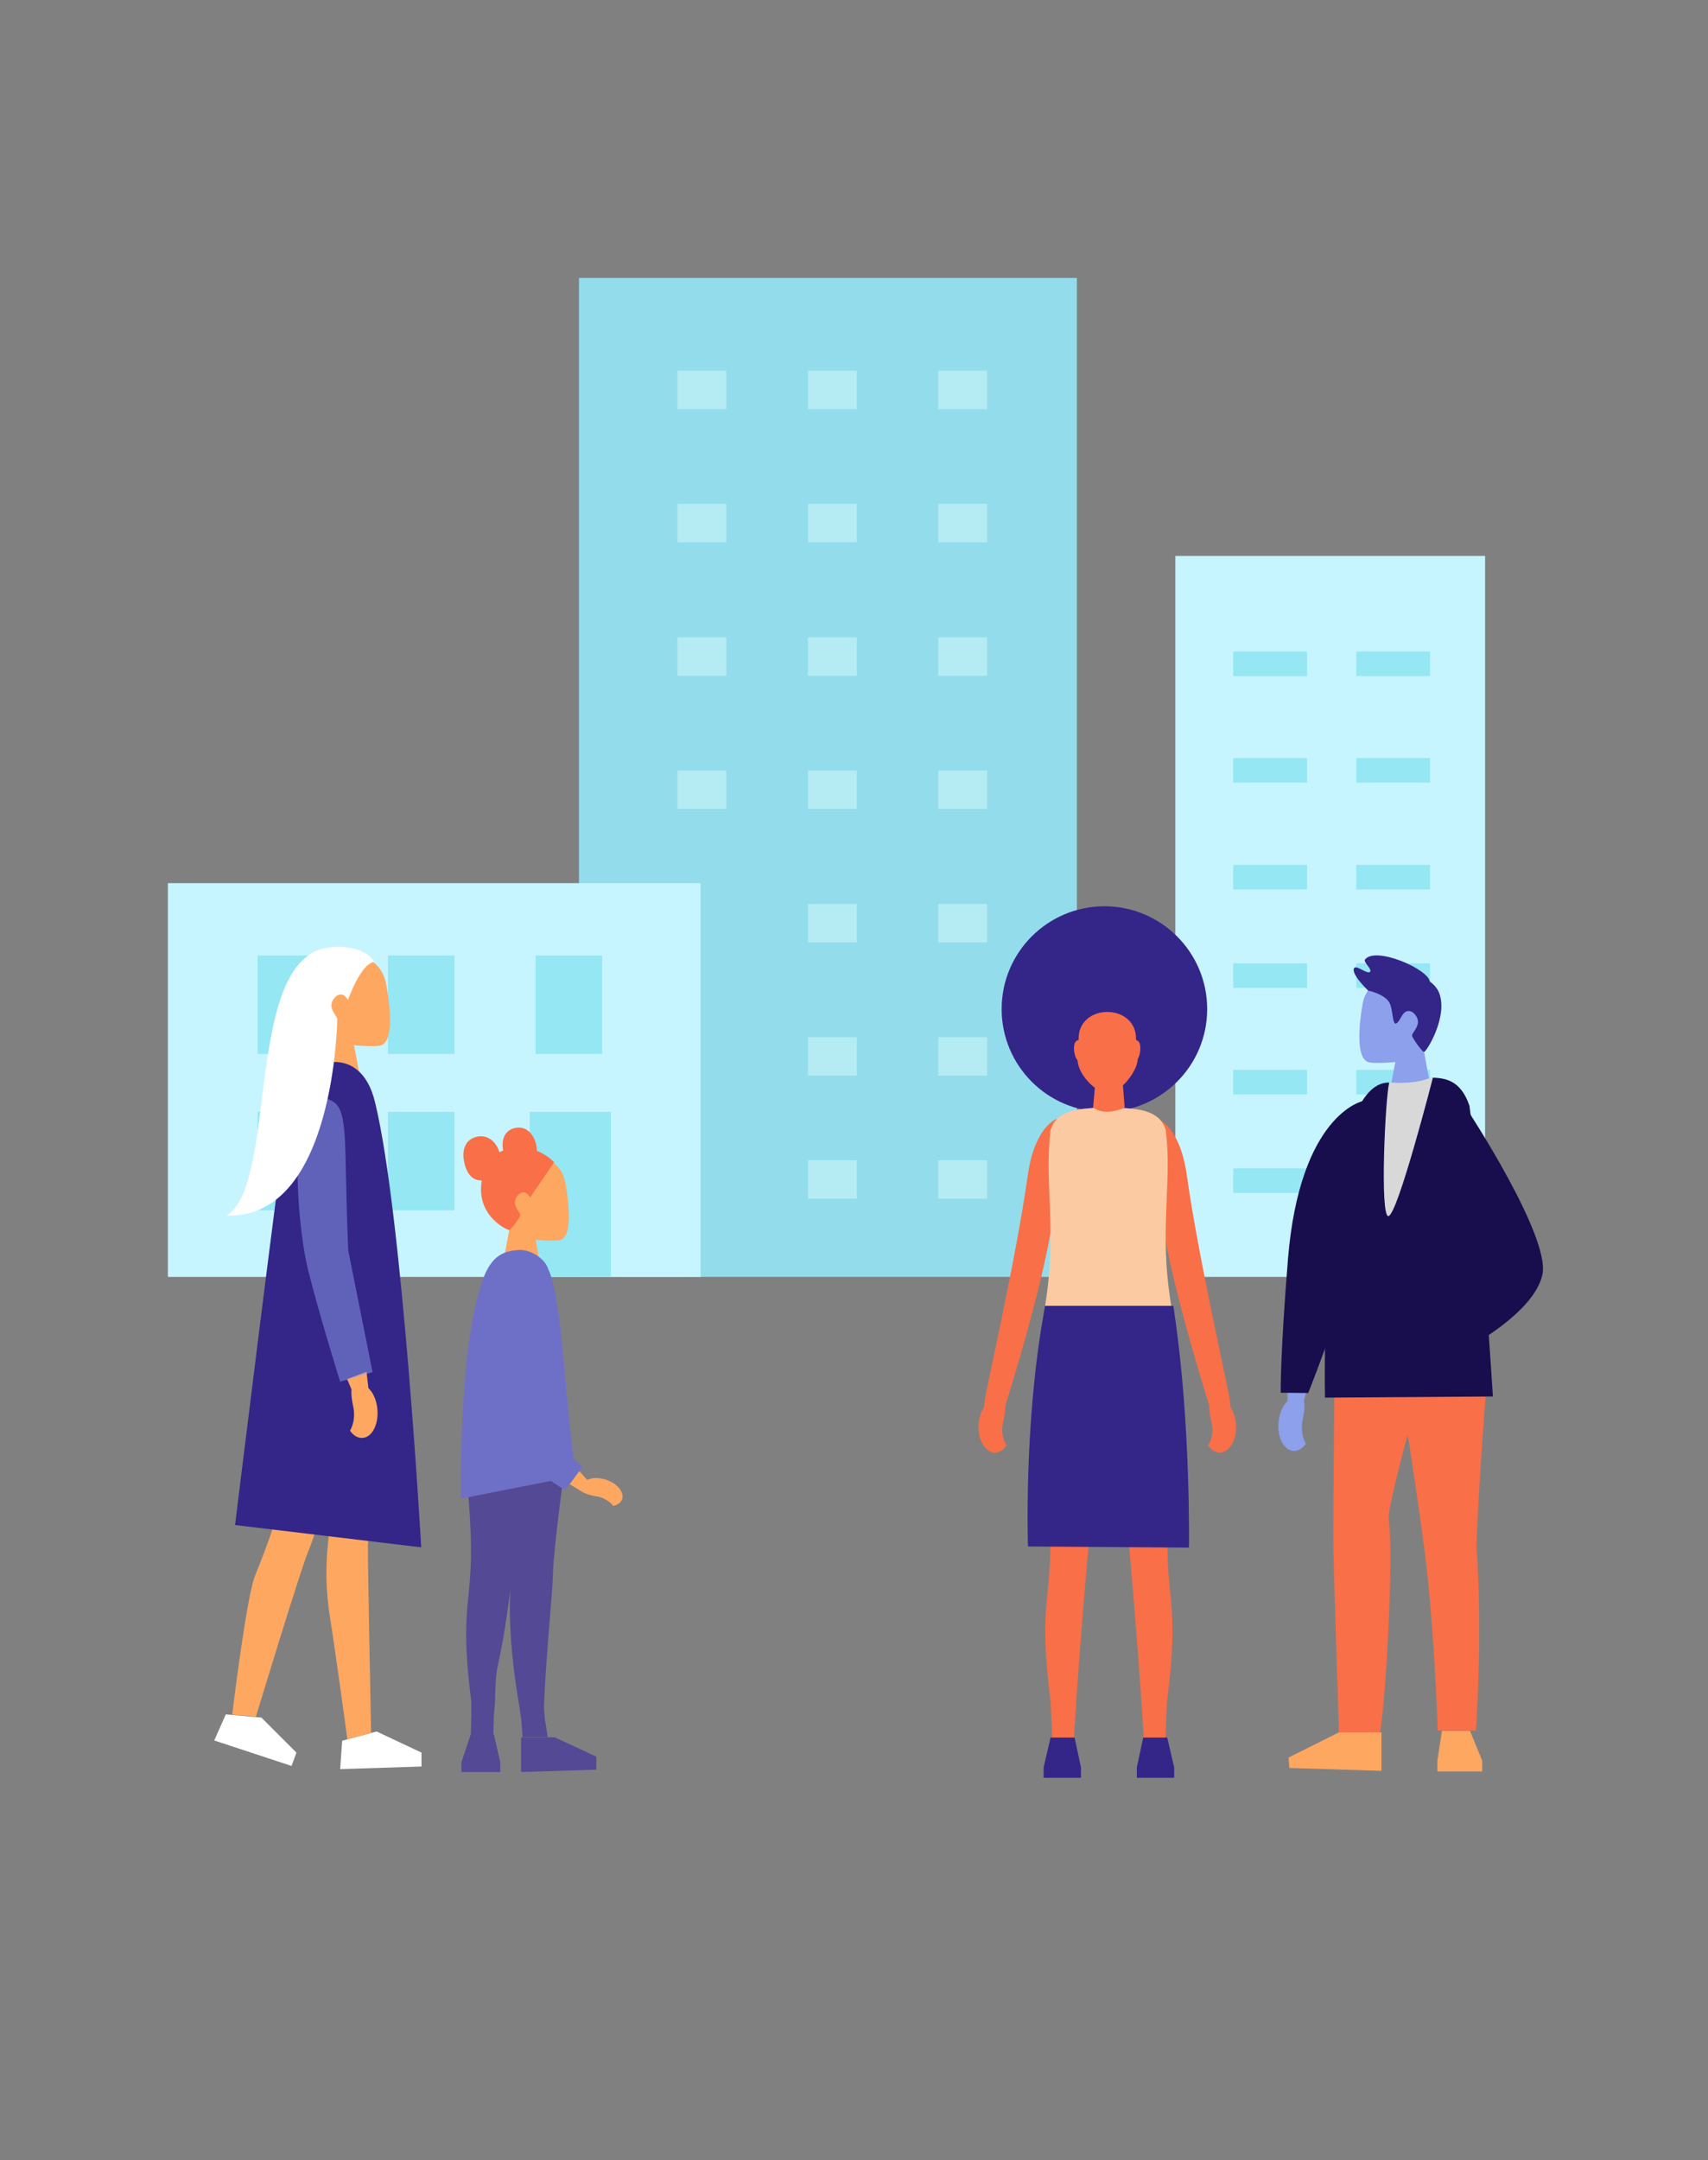 <?xml version="1.0" encoding="UTF-8"?> <!-- Generator: Adobe Illustrator 22.0.1, SVG Export Plug-In . SVG Version: 6.00 Build 0) --> <svg xmlns="http://www.w3.org/2000/svg" xmlns:xlink="http://www.w3.org/1999/xlink" id="Layer_1" x="0px" y="0px" viewBox="0 0 590 746" style="enable-background:new 0 0 590 746;" xml:space="preserve"><rect x="0" y="0" width="590" height="746" fill="#808080" stroke="none"/> <style type="text/css"> .st0{display:none;} .st1{display:inline;fill:#FF0000;fill-opacity:0.5;} .st2{fill:#C7F5FF;} .st3{fill:#93DCEB;} .st4{fill:#B5EBF3;} .st5{fill:#94E7F3;} .st6{fill:#FEA761;} .st7{clip-path:url(#SVGID_2_);} .st8{fill:#FFFFFF;} .st9{clip-path:url(#SVGID_4_);} .st10{fill:#342589;} .st11{fill:#8CA0EB;fill-opacity:0.5;} .st12{clip-path:url(#SVGID_6_);} .st13{fill:#F96F47;} .st14{fill:#8CA0EB;} .st15{fill:#180E4D;} .st16{fill:#D8D8D8;} .st17{fill:#FBCAA2;} .st18{fill:#544995;} .st19{clip-path:url(#SVGID_8_);} .st20{fill:#6E70C7;} </style> <g> <g> <g class="st0"> <path class="st1" d="M0,0h590v746H0V0z"></path> </g> <g> <g> <path class="st2" d="M406,192h107v249H406V192z"></path> </g> <g> <path class="st3" d="M200,96h172v345H200V96z"></path> </g> <g> <path class="st2" d="M58,305h184v136H58V305z"></path> </g> <g> <path class="st4" d="M250.9,141.3H234V128h16.9V141.3z M296,141.3h-16.9V128H296V141.3z M341,141.3h-16.9V128H341V141.3z M296,414h-16.9v-13.3H296V414z M296,371.5h-16.9v-13.3H296V371.5z M296,325.5h-16.9v-13.3H296V325.5z M250.9,279.4H234v-13.3 h16.9V279.4z M296,279.4h-16.9v-13.3H296V279.4z M250.9,187.3H234V174h16.9V187.3z M296,187.3h-16.9V174H296V187.3z M250.9,233.4H234v-13.3h16.9V233.4z M296,233.4h-16.9v-13.3H296V233.4z M341,414h-16.9v-13.3H341V414z M341,371.5h-16.9v-13.3 H341V371.5z M341,325.5h-16.9v-13.3H341V325.5z M341,279.4h-16.9v-13.3H341V279.4z M341,187.3h-16.9V174H341V187.3z M341,233.4 h-16.9v-13.3H341V233.4z"></path> </g> <g> <path class="st5" d="M451.5,412H426v-8.5h25.5V412z M451.5,378H426v-8.5h25.5V378z M451.5,341.2H426v-8.5h25.5V341.2z M451.5,307.2H426v-8.5h25.5V307.2z M451.5,270.3H426v-8.5h25.5V270.3z M451.5,233.5H426V225h25.5V233.5z M494,412h-25.5v-8.5 H494V412z M494,378h-25.5v-8.5H494V378z M494,341.2h-25.5v-8.5H494V341.2z M494,307.2h-25.5v-8.5H494V307.2z M494,270.3h-25.5 v-8.5H494V270.3z M494,233.5h-25.5V225H494V233.5z"></path> </g> <g> <path class="st5" d="M183,384h28v57h-28V384z"></path> </g> <g> <path class="st5" d="M89,330h23v34H89V330z"></path> </g> <g> <path class="st5" d="M89,384h23v34H89V384z"></path> </g> <g> <path class="st5" d="M134,330h23v34h-23V330z"></path> </g> <g> <path class="st5" d="M185,330h23v34h-23V330z"></path> </g> <g> <path class="st5" d="M134,384h23v34h-23V384z"></path> </g> </g> <g> <g> <path class="st6" d="M117.7,330.8c5.9-1.5,14.1-0.3,15.8,9.6c1.2,7,2.6,19.1-1.8,20.6c-1.9,0.7-9.4,0-9.4,0l2.1,11.2l-14.2-2.9 l2.2-11.9C112.4,357.5,98.1,335.7,117.7,330.8"></path> </g> <g> <g> <defs> <rect id="SVGID_1_" x="117.5" y="597.9" width="28.1" height="13"></rect> </defs> <clipPath id="SVGID_2_"> <use xlink:href="#SVGID_1_" style="overflow:visible;"></use> </clipPath> <g class="st7"> <path class="st8" d="M145.6,610.1l-28.1,0.9l0.7-9.8l11.9-3.2l15.5,7.3V610.1z"></path> </g> </g> </g> <g> <path class="st6" d="M127.1,533.6c0.2-9.8,8.5-68.4,8.5-68.4s-33.5-27.6-39.1-14.1c0,0,16.9,66.1,17.5,71.7 c0.6,5.6-3.1,16.5,0,35.9c1.6,9.7,6,42,6,42l8.2-2.2C128.2,598.4,127,540.4,127.1,533.6"></path> </g> <g> <g> <defs> <rect id="SVGID_3_" x="74" y="592.1" width="28.4" height="17.8"></rect> </defs> <clipPath id="SVGID_4_"> <use xlink:href="#SVGID_3_" style="overflow:visible;"></use> </clipPath> <g class="st9"> <path class="st8" d="M100.7,609.9L74,601.1l4-9l12.3,1.1l12.1,12.1L100.7,609.9z"></path> </g> </g> </g> <g> <path class="st6" d="M95.3,452.1c-3.3,10.3,3.8,29.6,2.9,47.9c-1,18.3-0.9,21.3-10.1,44.2c-3,7.4-7.9,48-7.9,48l8.2,0.7 c0,0,15.6-51.5,18.2-57.4c4-8.9,19.4-67.6,19.4-67.6S98.6,441.8,95.3,452.1"></path> </g> <g> <path class="st10" d="M115,366.8c-6.1,0.4-13.3,2.5-15.6,17.2c-3.2,20.6-18.2,142.7-18.2,142.7l64.3,7.7 c0,0-6.5-114.8-15.9-153.5C126.9,369.3,120.2,366.5,115,366.8"></path> </g> <g> <path class="st6" d="M126.6,473.8l0.9,7.6l-4.9,1.2l-2.7-6.3L126.6,473.8z"></path> </g> <g> <path class="st11" d="M113.1,379.6c8,2.3,5.4,12.5,7.2,52.3l8.4,42l-11.2,3.3c0,0-8.2-26.3-11.5-40.4 C102.8,422.8,98.4,375.3,113.1,379.6"></path> </g> <g> <path class="st6" d="M130.4,487.2c-0.3-5.1-3-9.1-6.2-9c-0.9,0-1.8,0.4-2.5,1.1c-0.7,0.7-0.1,4.7,0.3,6.4 c0.2,0.9,0.3,1.9,0.3,2.9c0,2.2-0.6,4.2-1.4,5.5c1.1,1.6,2.6,2.6,4.2,2.5C128.3,496.6,130.7,492.3,130.4,487.2"></path> </g> <g> <g> <defs> <rect id="SVGID_5_" x="78.3" y="327" width="50.8" height="92.8"></rect> </defs> <clipPath id="SVGID_6_"> <use xlink:href="#SVGID_5_" style="overflow:visible;"></use> </clipPath> <g class="st12"> <path class="st8" d="M106.1,330.3c-19.9,14.8-11.6,79.5-27.8,89.5c37.4,1.3,38.2-67.7,38.2-67.7c0.3-1-3.2-3.5-1.6-6.5 c1.3-2.4,3.7-3.2,5.3-0.2c0,0,4.2-12.3,9-13.2C125.9,325.9,111.3,325.4,106.1,330.3"></path> </g> </g> </g> </g> <g transform="matrix(-1 0 0 1 974 0)"> <g> <path class="st13" d="M494.3,524.6c-1.9,13.9,1.3,66.3,3.1,74.2l14.1-0.5c0.5-16.9,1.8-56,1.9-62.9c0.2-9.8-0.5-69.8-0.5-69.8 s-31.4-26.1-37-12.6C475.8,452.9,495.1,519,494.3,524.6L494.3,524.6z"></path> </g> <g> <path class="st6" d="M528.6,610.6l-31.8,1v-13.3h14.7l17.4,8.7L528.6,610.6z"></path> </g> <g> <path class="st14" d="M487.4,336.6c5.9-1.5,14.5,2.7,15.8,9.6c1.3,6.9,2.6,19.1-1.8,20.6c-2,0.7-9.4,0-9.4,0l1.6,8.3h-13.7 l2.2-11.9C482.2,363.3,467.8,341.5,487.4,336.6"></path> </g> <g> <path class="st10" d="M501.4,342.1c0,0-6.3,1.3-7.6,4.7c-1.3,3.4-0.6,10.4-3.9,4.3c-1.6-3-4-2.2-5.3,0.2c-1.6,3,2,5.5,1.6,6.5 c-0.3,1-3.3,5.3-4.1,5.5c-0.8,0.1-8.6-12.5-5.1-20.7C480.5,334.8,498.8,332.2,501.4,342.1"></path> </g> <g> <path class="st10" d="M501.4,342.1c0,0,6.2-5.9,4.8-7.8c-0.8-1.1-4.6,2.4-5.5,1.3c-0.7-0.9,2.4-3.3,1.8-4.2 c-3.6-4.7-21.9,3.3-22.4,7.6C479.6,343.3,501.4,342.1,501.4,342.1"></path> </g> <g> <path class="st13" d="M464,534.3c-2.1,26.2-0.2,59.9,0.2,63.4l13.2,0c0.1-6.9,1.6-39.8,4.5-62.1c4.3-32.8,10.5-68.9,10.5-68.9 s-27.3-11.3-32.7,2.3C459.7,469.1,462.8,503,464,534.3z"></path> </g> <g> <path class="st6" d="M477.5,611.8H462v-3.7l4.2-10.3h9.7l1.6,10.3L477.5,611.8z"></path> </g> <g> <path class="st15" d="M516.3,482.7l-58-0.4c0,0,5.1-79.7,8.1-100.4c2.9-8.5,7.9-9.6,12.8-9.7c2,2.6,6.2,4.9,11.5,4.9 c3.1,0,3.6-1.4,3.2-3.2C518.8,372.7,516.3,482.7,516.3,482.7z"></path> </g> <g> <path class="st14" d="M522.2,478.7l2,7.4l5-0.7l0.1-6.9L522.2,478.7z"></path> </g> <g> <path class="st15" d="M503.3,380.3c0,0,21.7,4.5,25.8,54.6c2.7,33.2,2.5,46.1,2.5,46.1l-9.5,0.1c0,0-18.6-46.4-20.2-67 C501.1,404.4,503.3,380.3,503.3,380.3"></path> </g> <g> <path class="st14" d="M532.4,491.7c-0.3-5.1-3-9.1-6.2-9c-0.9,0-1.8,0.4-2.5,1.1c-0.7,0.7-0.1,4.7,0.3,6.4 c0.2,0.9,0.3,1.9,0.3,2.9c0,2.2-0.6,4.2-1.4,5.5c1.1,1.6,2.6,2.6,4.2,2.5C530.3,501.1,532.7,496.8,532.4,491.7"></path> </g> <g> <path class="st15" d="M467,383.5c0,0-28.6,43.5-25.8,56.7c2.8,13.2,25.8,25.3,25.8,25.3V383.5z"></path> </g> <g> <path class="st16" d="M479,372.1c0,0,12.2,47.6,15.4,47.9c3,0.2,1.1-40.9-0.3-46.2c-1.1,0.1-2.3,0.2-3.6,0.2 c-4.4,0-8.3-0.7-10.9-1.9L479,372.1L479,372.1z"></path> </g> </g> <g> <g> <path class="st10" d="M417,348.5c0,19.6-15.9,35.5-35.5,35.5c-19.6,0-35.5-15.9-35.5-35.5c0-19.6,15.9-35.5,35.5-35.5 C401.1,313,417,328.9,417,348.5"></path> </g> <g> <g> <path class="st13" d="M358.4,476.9c0,0,3.2,22,4.3,50.5c1,25-4.3,25.1,0.2,60.3l0.6,13l7.3,3.5c0,0,1.7-39.6,11.2-133.4 C382,470.9,363.7,463.8,358.4,476.9"></path> </g> <g> <path class="st10" d="M373.4,614h-12.9v-3.6l2.4-10.3h8.3l2.2,10.3V614z"></path> </g> <g> <path class="st13" d="M403.4,527.5c1.1-28.5,4.3-50.5,4.3-50.5c-5.3-13.1-23.6-6-23.6-6c9.4,93.8,11.2,133.4,11.2,133.4 l7.2-2.1l0.6-14.4C407.7,552.6,402.4,552.5,403.4,527.5"></path> </g> <g> <path class="st10" d="M392.7,614h12.9v-3.6l-2.4-10.3h-8.3l-2.2,10.3V614z"></path> </g> <g> <g> <path class="st13" d="M345.5,491.6l-5.3-0.7c0,0-0.5-4.1-0.1-6.8c0-2.2,10.7-48.2,14.9-78c2.4-17.3,10.1-19.7,10.1-19.7 s-0.4,21.9-1.2,31.4c-1.6,20.1-16.3,66.6-16.3,66.6L345.5,491.6z"></path> </g> <g> <path class="st13" d="M338,492.2c0.3-5,3.1-9,6.3-8.8c0.9,0,1.8,0.4,2.6,1.1s0.1,4.6-0.3,6.3c-0.2,0.9-0.4,1.9-0.4,2.9 c0,2.2,0.6,4.2,1.5,5.5c-1.1,1.6-2.7,2.6-4.3,2.5C340.2,501.4,337.8,497.2,338,492.2"></path> </g> </g> <g transform="matrix(-1 0 0 1 826 0)"> <g> <path class="st13" d="M406.5,491.6l-5.3-0.7c0,0-0.5-4.1-0.1-6.8c0-2.2,10.7-48.2,14.9-78c2.4-17.3,10.1-19.7,10.1-19.7 s-0.4,21.9-1.2,31.4c-1.6,20.1-16.3,66.6-16.3,66.6L406.5,491.6z"></path> </g> <g> <path class="st13" d="M399,492.2c0.3-5,3.1-9,6.3-8.8c0.9,0,1.8,0.4,2.6,1.1s0.1,4.6-0.3,6.3c-0.2,0.9-0.4,1.9-0.4,2.9 c0,2.2,0.6,4.2,1.5,5.5c-1.1,1.6-2.7,2.6-4.3,2.5C401.2,501.4,398.8,497.2,399,492.2"></path> </g> </g> <g> <g> <path class="st17" d="M362.9,390.3c1.8-6.2,8.2-7.2,14-7.6c2.6-0.2,4.3-0.6,5.9-0.7c1.6,0.1,3.3,0.6,5.9,0.7 c5.8,0.4,12.2,1.4,14,7.6c2.3,18.8-2.5,34.5,1.9,60.7H361C365.3,424.8,360.6,409.1,362.9,390.3z"></path> </g> </g> <g> <path class="st10" d="M405.7,453.7c5.7,38.4,5,80.8,5,80.8l-55.6-0.4c0,0-1.5-42,5.5-80.8c0.1-0.8,0.3-1.5,0.4-2.3h44.3 C405.5,451.9,405.6,452.8,405.7,453.7z"></path> </g> </g> <g> <g> <path class="st10" d="M371.4,360.6c0,0-1.4-7.6,1.1-12.3c3.1-5.9,12.4-9.2,19.5-2.9c5,4.4,2.4,16,2.4,16l-15.6-6.5L371.4,360.6 z"></path> </g> <g> <path class="st13" d="M388.5,382.5c0,0-6.4,3.3-10.9,0l1-11.5h9L388.5,382.5z"></path> </g> <g> <path class="st13" d="M392.4,358.5c0-5.4-4.4-9-9.9-9s-9.9,3.6-9.9,9c0,0-0.4,6.9-0.4,7.3c0,5.2,6.4,11.7,10.4,11.7 c4.6,0,10.4-7.8,10.4-11.7C392.8,365.5,392.4,358.5,392.4,358.5"></path> </g> <g> <path class="st13" d="M373.4,359.5c0,0-1.1-0.9-2,0.5c-0.9,1.4-0.3,6.7,1.9,6.7C375.5,366.8,373.4,359.5,373.4,359.5"></path> </g> <g> <path class="st13" d="M391.5,359.5c0,0,1.1-0.9,2,0.5c0.9,1.4,0.3,6.7-1.9,6.7C389.5,366.8,391.5,359.5,391.5,359.5"></path> </g> </g> </g> <g transform="matrix(-1 0 0 1 372 0)"> <g> <path class="st18" d="M180.4,600l-14.4,6.7v4.5l26,0.8v-12H180.4z"></path> </g> <g> <g> <path class="st18" d="M194.8,535.7c0.5-5.2,6.7-47.7,6.7-47.7c-5.2-12.6-24.6,18.6-24.6,18.6s3.9,28,4.1,37.1 c0.1,6.4,2.6,30.3,3.1,46.1l-0.3,3.8l-1,6.3h8.7l0.4-5.7l0.7-4.9C198.8,553,194.2,541,194.8,535.7"></path> </g> <g> <path class="st18" d="M190.3,500.8c9,89.8,10.3,64.8,10.7,86.9l0.4,4.8l0.3,11l7.7-2.3l-0.2-8.7v-4.8 c4.3-33.7-0.7-33.8,0.2-57.7c1.1-27.3,3.3-23.5,3.3-23.5C207.7,494,190.3,500.8,190.3,500.8"></path> </g> <g> <path class="st18" d="M199.2,612h13.4v-3.4l-3.2-9.6h-8l-2.2,9.6V612z"></path> </g> <g> <path class="st6" d="M191.2,400.2c-5.5-1.4-13-0.3-14.6,8.9c-1.1,6.5-2.4,17.6,1.7,19.1c1.8,0.6,8.7,0,8.7,0l-1.4,7.7h12.6 l-2.1-11C196.1,424.9,209.3,404.8,191.2,400.2"></path> </g> <g> <path class="st13" d="M180.6,401.4l8.3,12.2c1.5-2.8,3.7-2,4.9,0.2c1.4,2.7-1.8,5.1-1.5,6c0.3,0.9,3.1,4.9,3.8,5 c0.7,0.1,14.4-6.1,8.1-21.9C201.3,395.8,188.8,393.2,180.6,401.4"></path> </g> <g> <path class="st13" d="M199.2,398.9c-1,4.4,1.1,7.7,5,8.6c4,0.9,6.4-1.5,7.4-5.9c1-4.4-0.3-8.1-4.3-9 C203.4,391.7,200.2,394.5,199.2,398.9"></path> </g> <g> <path class="st13" d="M186.8,395.3c-0.9,3.9,1,7,4.6,7.8c3.6,0.8,5.8-1.4,6.7-5.3c0.9-3.9-0.3-7.4-3.9-8.2 C190.6,388.7,187.7,391.3,186.8,395.3"></path> </g> <g> <g> <defs> <rect id="SVGID_7_" x="172.8" y="431.7" width="40.1" height="86"></rect> </defs> <clipPath id="SVGID_8_"> <use xlink:href="#SVGID_7_" style="overflow:visible;"></use> </clipPath> <g class="st19"> <path class="st20" d="M192.7,431.7c4.8,0.3,9.5,1.5,12.6,10.5c4.4,12.5,7.5,34.2,7.6,75.4l-40.1-7.9 c4-21.1,4.7-61.1,9.8-71.3C183.6,434.8,188.6,431.5,192.7,431.7"></path> </g> </g> </g> <g> <path class="st20" d="M195.4,442.2c-3.4,0-8.2,15.5-1,44.3l-23.6,20.1l6.1,8c0,0,22.3-13.8,27-24.2 C208.5,480.1,207.5,442.3,195.4,442.2"></path> </g> <g> <path class="st6" d="M171.9,508.1l-3.9,4.3l2.6,3l4.6-2.8L171.9,508.1z"></path> </g> <g> <path class="st6" d="M162.5,511.1c3.8-1.3,7.5-0.5,8.4,1.8c0.2,0.7,0.2,1.4-0.1,2.2c-0.3,0.7-3.4,1.5-4.8,1.7 c-0.8,0.1-1.5,0.3-2.2,0.6c-1.6,0.7-2.9,1.7-3.6,2.7c-1.5-0.3-2.7-1.1-3.1-2.3C156.3,515.4,158.7,512.4,162.5,511.1"></path> </g> </g> </g> </g> </g> </svg> 